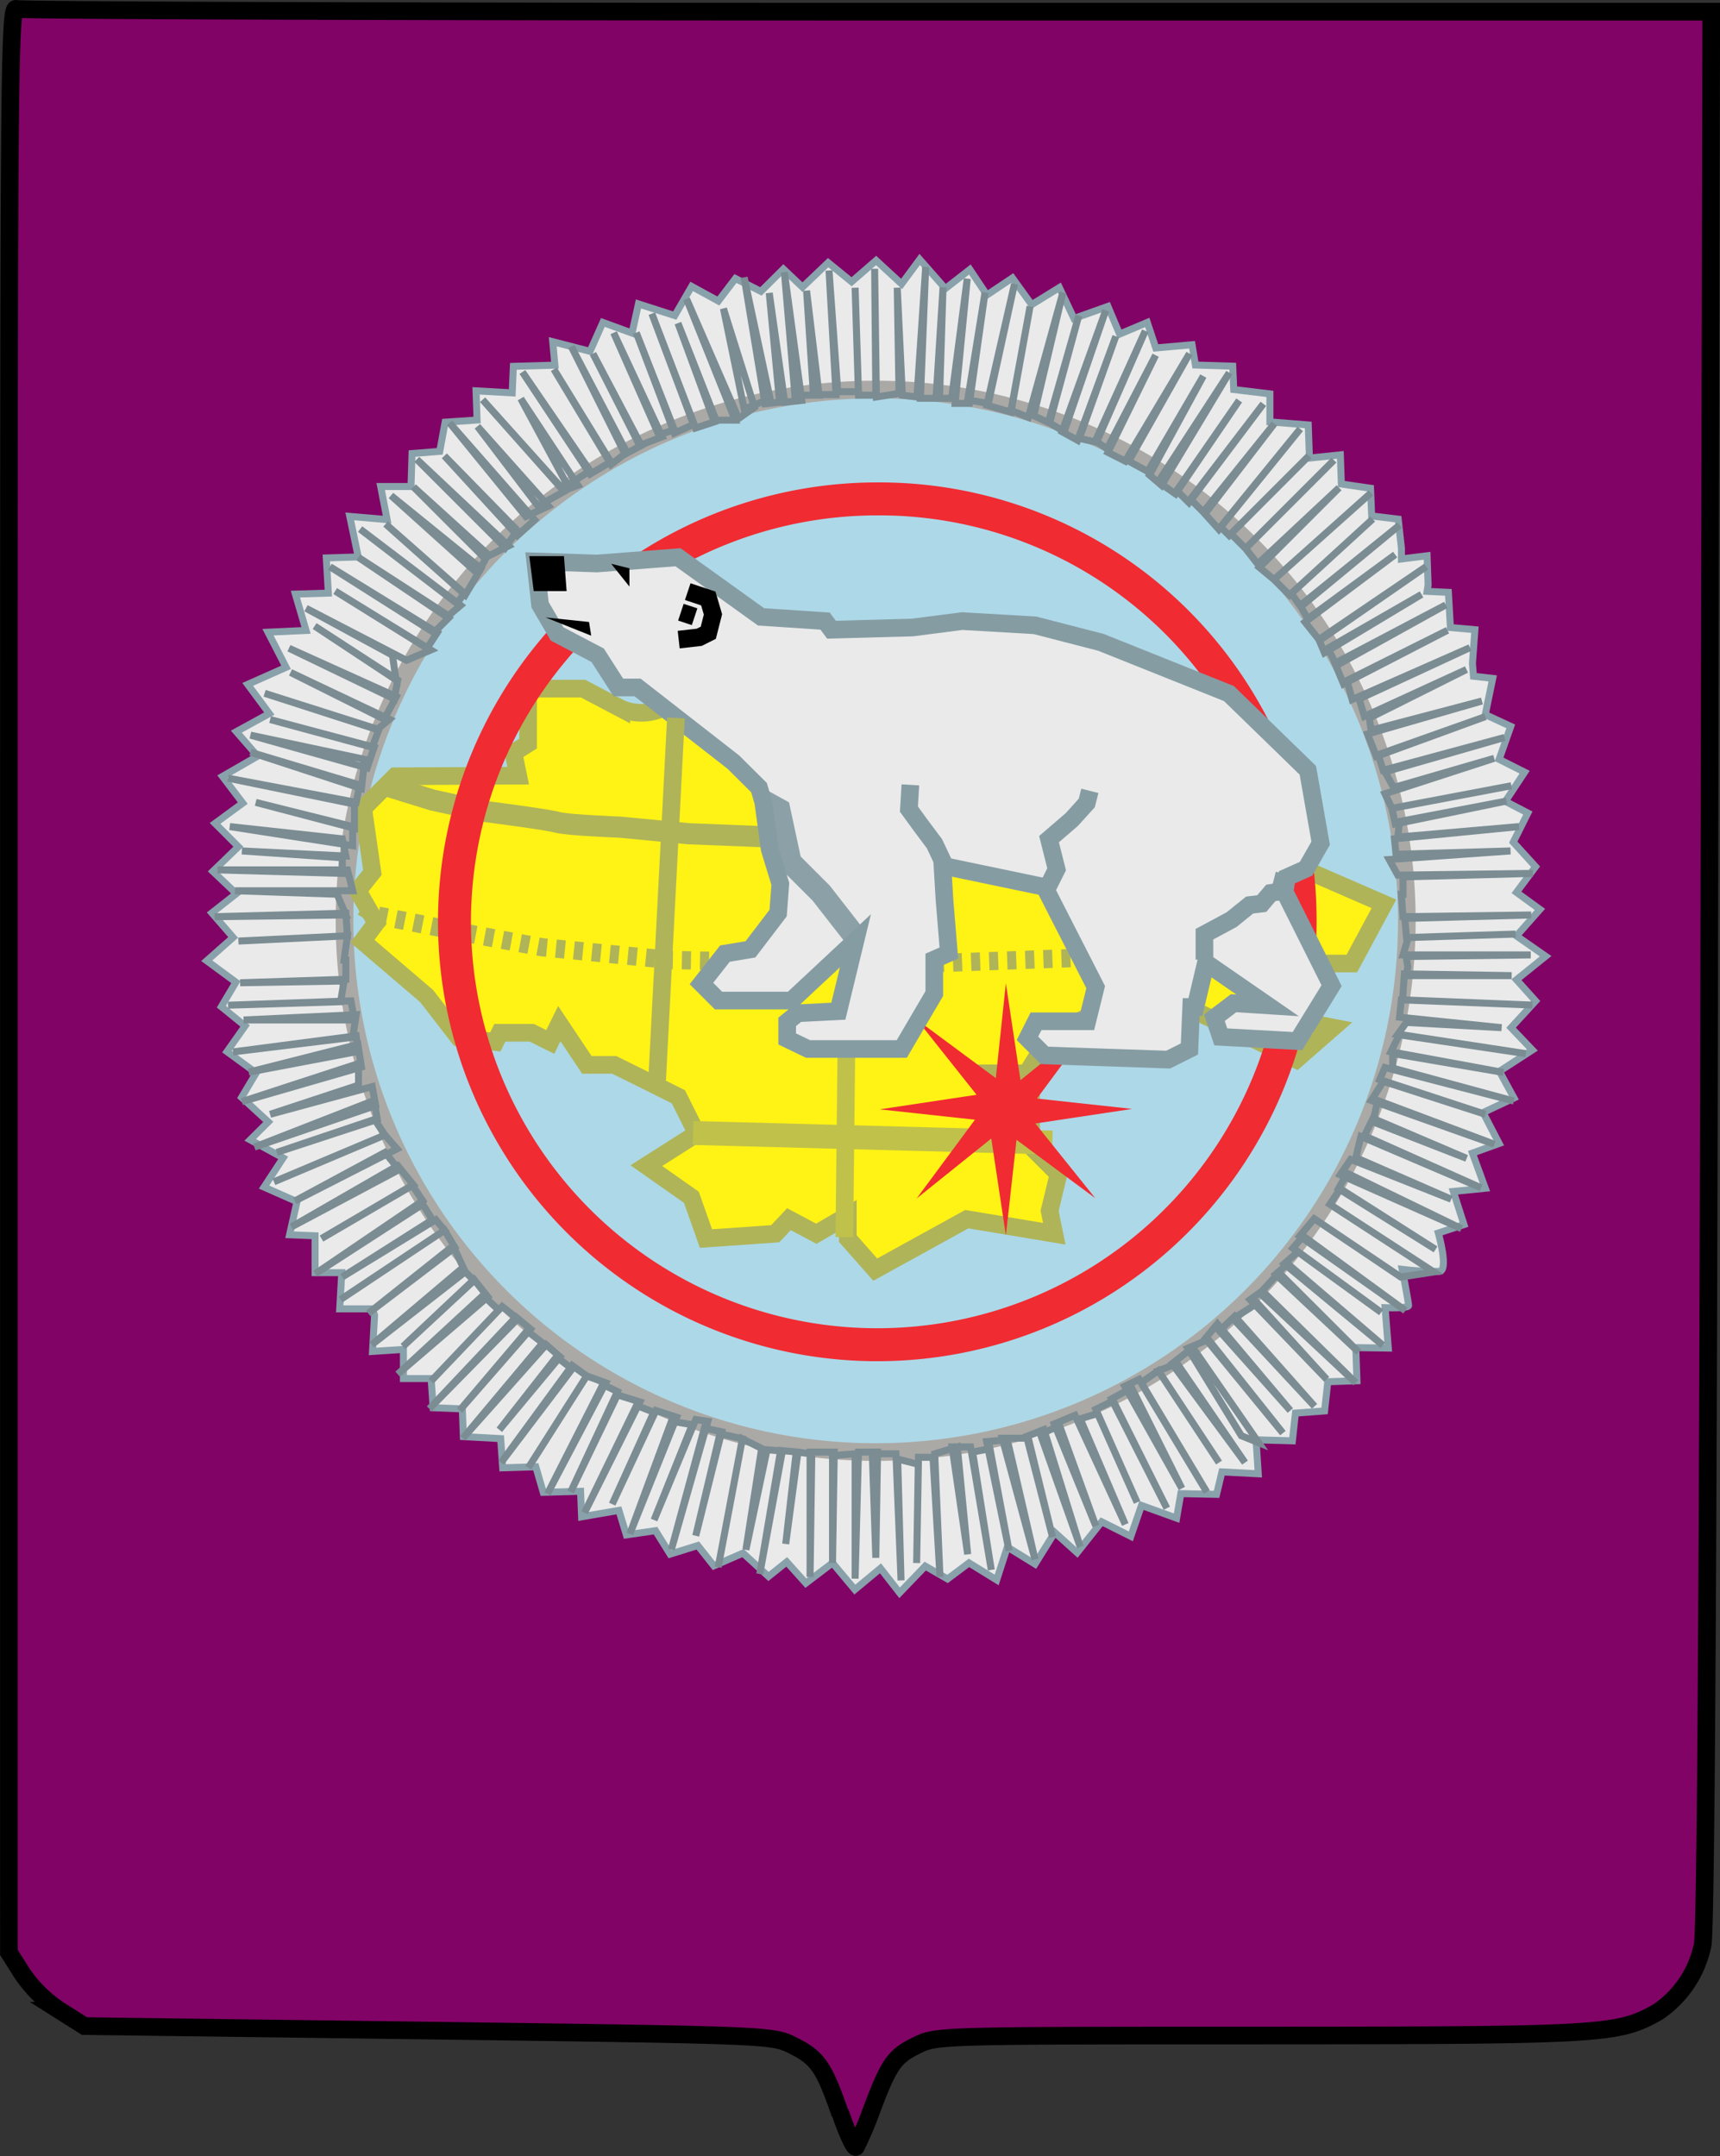 <svg id="Слой_1" data-name="Слой 1" xmlns="http://www.w3.org/2000/svg" viewBox="0 0 117.97 147.86"><rect x="0" y="0" width="117.97" height="147.86" fill="#333333" stroke="none"/><defs><style>.cls-1{fill:#810366;}.cls-1,.cls-14,.cls-15,.cls-19{stroke:#000;}.cls-1,.cls-12,.cls-13,.cls-14,.cls-15,.cls-18,.cls-19,.cls-20,.cls-21,.cls-4,.cls-5{stroke-width:1.21px;}.cls-13,.cls-2{fill:#eaeaea;}.cls-2{stroke:#89a1aa;}.cls-2,.cls-22{stroke-width:0.48px;}.cls-3{fill:#abd7e7;opacity:0.96;}.cls-10,.cls-11,.cls-12,.cls-15,.cls-17,.cls-18,.cls-19,.cls-20,.cls-21,.cls-22,.cls-4,.cls-6,.cls-7{fill:none;}.cls-4{stroke:#aba9a5;}.cls-5{fill:#fff215;}.cls-10,.cls-21,.cls-5,.cls-6{stroke:#afb458;}.cls-6{stroke-width:1.45px;}.cls-12,.cls-7{stroke:#c0c14a;}.cls-7{stroke-width:1.64px;}.cls-8{fill:#f02b32;}.cls-9{fill:#fff;}.cls-16,.cls-19,.cls-20,.cls-9{opacity:0;}.cls-10{stroke-width:1.25px;stroke-dasharray:0.62 0.62;}.cls-11{stroke:#f02b32;stroke-width:2.26px;}.cls-13,.cls-17,.cls-18{stroke:#869ca3;}.cls-17{stroke-width:1.56px;opacity:0.94;}.cls-20{stroke:#fff;}.cls-22{stroke:#7b8c93;}</style></defs><path id="path3167" class="cls-1" d="M73.63,146c-1.12-3.23-1.54-3.83-3.28-4.69-1.37-.68-1.66-.69-25-1L21.8,140l-1.66-1.05a9.33,9.33,0,0,1-2.59-2.53l-.93-1.47V68.2c0-60.71,0-66.7.5-66.52.27.1,26.54.19,58.38.19h57.88l-.14,65.56c-.09,43.07-.24,66.07-.45,67a7.31,7.31,0,0,1-3.1,4.62c-2.75,1.54-3.63,1.59-27.31,1.6-21.65,0-22.15,0-23.45.65-1.57.76-1.93,1.26-3.11,4.38a24.31,24.31,0,0,1-1.1,2.6c-.11.13-.6-.93-1.09-2.36Z" transform="translate(-16.01 -1.07)"/><path id="path3011" class="cls-2" d="M57.36,23.18l2,.73.44-2,2.49.8,1.16-2,1.83,1,1.17-1.54,1.75.88,1.54-1.53,1.31,1.24,1.76-1.68,1.61,1.31,1.68-1.46,1.75,1.61,1.24-1.68,1.76,2,1.68-1.31,1.17,1.75,1.75-1.17,1.32,1.83,1.9-1.17,1,2.12L92,22.08l.8,1.9,1.9-.8.58,1.75,2.49-.22L98,26.1l2.56.08.07,1.6,2.48.3V30l2.63.21.08,2.27,2.12-.22.07,2,2,.29.08,1.9,1.82.22.22,2v.73l1.76-.22.07,2-.07.44,1.46.07.14,2.41,1.68.15L117,46.56l.07.88,1.32.15-.51,2.48,1.75.81-.8,2.26,1.75.88-1.32,2,1.54.8-1,2,1.53,1.68-1.31,1.76,1.61,1.17-1.61,1.82,2,1.39-2,1.61,1.31,1.46-1.68,1.83,1.46,1.53-2.26,1.46,1,1.83-2.12,1,1.1,2.12-1.83.66.88,2.41-2.19.22.73,2.27-1.76.58s.73,2.56.08,2.63a18.23,18.23,0,0,1-2.56-.14s.44,2.26.44,2.48-1.61.15-1.61.15l.22,2.77L109,93.48l.08,2.27-2,.07-.22,2-2,.15-.21,1.9-2.49-.07.15,2.33L99.82,102l-.37,1.54L97,103.49l-.29,1.68-2.41-.87-.73,2.12-2-1-1.68,2.12-1.54-1.39L87,108.32l-1.9-1.17-.73,2.26-1.9-1.17L81,109.34l-1.53-.88-1.76,1.83-1.31-1.68-1.76,1.46-1.53-1.83-1.83,1.39-1.31-1.46-1.25,1-1.75-1.6-2,.87-1.1-1.39-1.9.59-1-1.61-2,.29-.51-1.68-2.56.44-.07-1.75-2.56.07-.51-1.75-2.27.07-.14-2-2.56-.14-.07-1.9-2-.08-.14-2h-1.9v-2l-2.12.14.14-2.48-.14-.44H39.31l.14-2.48H37.62V85.81l-1.75-.07.51-2.27-2.26-1,1.31-2-2.26-1.24L34.41,78l-1.83-1.68,1-1.68-2-1.46,1.24-1.76L31.19,70.1l1-1.68-2-1.47L32,65.35l-1.46-1.68,1.68-1.32-1.61-1.53,1.75-1.69-1.6-1.6,1.9-1.39-1.39-1.83,2.41-1.39-1.46-1.68L34.48,50,33,48l2.63-1.17-1.24-2.41L37,44.3l-.73-2.49,2.26-.07-.14-2.41,2.19-.07L40,36.48l2.56.22-.44-2.27H44.2l.07-2.26,1.9-.15.37-2,2.19-.15-.07-2,2.48.14.08-1.82,2.85-.08-.15-1.61,2.56.66Z" transform="translate(-16.01 -1.07)"/><g id="path3173"><path class="cls-3" d="M112.5,64.21a36.43,36.43,0,1,1-72.86,0h0a36.43,36.43,0,0,1,72.86,0Z" transform="translate(-16.01 -1.07)"/><path class="cls-4" d="M112.5,64.21a36.43,36.43,0,1,1-72.86,0h0a36.43,36.43,0,0,1,72.86,0Z" transform="translate(-16.01 -1.07)"/></g><path id="path3961" class="cls-5" d="M51.55,54.26l-.32-1.57,1-.63V48.29H56l2.62,1.38a3.53,3.53,0,0,0,3-.12l42.09,10.36,7.22,3.14-2.2,4.09h-2.2l.32,1.25-1,2.83,1.58.31-2.52,2.2-10.36-5L88,72.16l-1.57,2.51H84.53l2.2,1.26V79.7l1.88,1.88L88,84.1l.32,1.57-6-1-6.28,3.46L74.16,86V84.41L72,85.67l-1.88-1-.94,1L64.43,86l-1-2.83L60.34,81l3.46-2.2-1.26-2.52-1.88-.94-2.52-1.25H56.26l-1.89-2.83-.62,1.26-1.26-.63h-2.2l-.31.63-2.52-.32-2.19-2.83-4.4-3.76.94-1.26-1.26-2.2,1-1.26-.63-4.39,2.2-2.2Z" transform="translate(-16.01 -1.07)"/><path id="path4045" class="cls-6" d="M42.67,55l3,.93,3.58.78s4.36.56,5,.75,4.29.33,4.29.33l4.69.45,5.52.22" transform="translate(-16.01 -1.07)"/><path id="path4049" class="cls-7" d="M63.55,78.76l24.64.66" transform="translate(-16.01 -1.07)"/><path id="path3181" class="cls-8" d="M85,68.5l1,6.64L91.13,71l-4,5.4,6.53.71-6.64,1,4.11,5.12-5.4-4L85,85.78l-1-6.64-5.12,4.11,4-5.4-6.53-.71,6.64-1L78.91,71l5.4,4Z" transform="translate(-16.01 -1.07)"/><g id="path5333"><polyline class="cls-9" points="24.87 62.18 25.8 62.76 32.49 64.08 37.15 64.95 46.01 65.83 62.22 66.12 73.99 65.68"/><polyline class="cls-10" points="24.87 62.18 25.8 62.76 32.49 64.08 37.15 64.95 46.01 65.83 62.22 66.12 73.99 65.68"/></g><path id="path3185" class="cls-11" d="M105.18,64a29,29,0,1,1-29-28.72,28.86,28.86,0,0,1,29,28.72Z" transform="translate(-16.01 -1.07)"/><path id="path4051" class="cls-12" d="M73.92,85.9,74.06,73" transform="translate(-16.01 -1.07)"/><g id="g4033"><path id="path3963" class="cls-13" d="M52.72,39.57l4.24.14,5.55-.43,5.7,4.09,4.39.29.44.59,5.55-.15L82,43.66l5,.29,4.53,1.17,8.77,3.51,5.41,5.26.88,5-1,1.75-1.32.59-.15,1,3.22,6.43-2.34,3.8-5.26-.29-.44-1.31,1.32-1,2.33.15-4.23-2.92L98,70.12h-.29L97.59,73l-1.46.73-8.48-.29-1.17-1.17.59-1.17h3.51l.58-2.34-3.51-6.87-7-1.46.14,2.34.3,3.65-1,.44v2.34L77.86,73H71.43L70,72.31V71.14l.73-.59,2.78-.14,1.17-4.83-4.39,4.1h-5l-1.17-1.17,1.61-2.05,1.75-.29,1.9-2.49.15-2L68.8,59.3l-.44-3.22-.29-1-1.76-1.75-6.57-5.12H58.42L57,46l-2.78-1.46-1.17-2Z" transform="translate(-16.01 -1.07)"/><path id="path3975" class="cls-14" d="M53,39.81h1.13L54.22,41H53.15Z" transform="translate(-16.01 -1.07)"/><path id="path3981" class="cls-15" d="M63.18,41.64l1.41.47.32,1.09-.32,1.26-.62.31-1.41.16" transform="translate(-16.01 -1.07)"/><path id="path3983" class="cls-15" d="M62.71,43.05l.94.31" transform="translate(-16.01 -1.07)"/><g id="path3985"><polyline class="cls-16" points="58.63 64.2 56.32 61.24 54.2 59.12 53.43 55.53 52.27 54.89"/><polyline class="cls-17" points="58.63 64.2 56.32 61.24 54.2 59.12 53.43 55.53 52.27 54.89"/></g><g id="path3987"><polyline class="cls-9" points="64.82 59.4 64.09 57.85 63.16 56.61 62.34 55.48 62.44 53.82"/><polyline class="cls-18" points="64.82 59.4 64.09 57.85 63.16 56.61 62.34 55.48 62.44 53.82"/></g><g id="path3989"><polyline class="cls-9" points="71.85 60.85 72.47 59.61 71.95 57.54 73.51 56.2 74.54 55.06 74.75 54.23"/><polyline class="cls-18" points="71.85 60.85 72.47 59.61 71.95 57.54 73.51 56.2 74.54 55.06 74.75 54.23"/></g><path id="path3991" class="cls-18" d="M98.62,66.88V65.13l1.86-1,1.24-1,.83-.1.62-.73.62-.1L104.1,61" transform="translate(-16.01 -1.07)"/><g id="path3977"><polygon points="37.42 42.34 40.4 42.65 40.55 43.59 37.42 42.34"/><polygon class="cls-19" points="37.42 42.34 40.4 42.65 40.55 43.59 37.42 42.34"/></g><g id="path3979"><polygon points="41.92 38.66 43.17 40.22 43.17 38.97 41.92 38.66"/><polygon class="cls-20" points="41.92 38.66 43.17 40.22 43.17 38.97 41.92 38.66"/></g></g><path id="path4047" class="cls-21" d="M62.37,50.3,61.05,75.73" transform="translate(-16.01 -1.07)"/><path id="path3887" class="cls-22" d="M72.87,19.62l.6,8.31h1.42l-.23-7.13.23,7.37h1.19L76,19.5l.12,8.79,1.55-.24-.12-7.25.35,7.37,1,.12.6-8.91-.36,9h1.31l.24-7.61-.48,7.61h1.07l1.07-8.2-.83,8.55H82.5l1.07-7.6-1.19,7.37,1.42.23,1.79-8.19-1.9,8.31,1.66.48,1.31-7.25-1.31,7.13,1.19.48,2.37-8.56-2,8.44,1,.47L90,22.71l-2,7.36,1,.6,2.85-8.32-3,8.32,1.07.59,2.62-7.13-2.5,7,1.07.24,3.45-7.61-3.33,7.61.71.47,3.33-6.41L92,32.09l1.19.6,4.4-7.37-4.16,7.37,1.3.71,3.81-6.54-3.69,6.78.83.71,4.64-7.72-4.87,7.48,1.19.83L101,28.53l-4.28,6.18.84.83,5.1-6.78-5,6.54,1,1,4.75-6.18-4.87,6.06,1.07,1.19,5.58-6.89L99.72,37.2l.6.59,5.46-5.46-5.34,5.35,1,1,6.06-6.06-6.06,6.06.83,1.06,5.58-5.22-5.46,5.46,1,.83,6.65-5.94-6.65,5.94,1.07,1.07,5.7-5.22-5.58,5.1.59.84L112,37.08l-6.77,5.59.47.83,6-4.4-6.18,4.63.95,1.19,7.36-5L106.5,45l.35.83,6.66-4-6.42,3.69.59,1.18,7.49-4.15-7.6,4,.59,1.42,7.13-3.68-6.89,3.44.35,1.31,8.08-3.56L109.23,49l.36,1.19,7-3.21-6.66,3.33.12.83,7.6-2-7.84,2.26.6,1.54,7.48-2.73-7.36,2.61.35,1.07,8.32-2.25L111,54l.6,1.07,6.89-2L111,55.5l.48,1,8.19-1.55-8.19,1.55.23,1.07L119.33,56,112,57.4l-.12,1.07,8.32-.72-8.55.84.11,1.06,7.85-.23-8.32.59.59,1.07,9.27-.12-8.91.24v1.19h-.12l.12,1.54,8.79-.12-8.67.24.12,1.31,7.48-.24-7.36.24-.36,1.19H121l-8.55.11.12.72-.12.59h7.24l-7.36-.12-.12,1.78,8.91.36-9-.36L112,70.82l7,.72-6.53-.36-.6.83,8.79,1.31L112,72l-.59,1.19,7.72,1.42-7.6-1.3v1l8.31,2.26L111,74.27l-.36.83,7.25,2.38-7-2.26-.83,1.31,8.44,3-8-3L110.18,78l6.42,2.5-6.42-2.74-.59,1.19,8,3.57L109.35,79,109,80.45l6.54,2.85-6.89-2.73-.72,1.06,8.32,3.69-7.84-3.8-.6,1.06,6.66,4.16-6.54-4.16-.71,1.07,7.13,4.64-2.26.35-5.94-4-1,1.19,7.25,5.11-7-5.11-.72.83,6.06,4.4-5.7-4.16-.95.83,6.77,5.59-6.53-5.59-.83.72,5.7,5.34-5.47-5.46-1.3,1.42L109,95.89l-6.41-6.3-.84.6L107,95.65l-4.75-5.22-1.66,1.07,5.58,6-5.47-6.17-1.06,1,4.87,5.46-5-5.94-.83,1L104,99.34l-5.11-6.42-1.42.6,3.68,6,1.19.48-4.52-6.53L96.4,94.58l5,6.78-4.64-6.78-1.3.48,4.16,6.3-4.16-6.3-1.19.83,4.51,7.49-4.63-7.73-1,.48,3.92,7-3.44-6.89L92.24,97l3.8,7.49-3.68-7.37-1.19.59L94,104.09,91.29,98l-1.19.36,3.09,7.24-3.45-7.48-1.42.59,2.85,7-2.49-6.89-1.31.6,2.73,7.72L87.61,99.1l-1.19.47,1.78,6.9-1.66-6.78H84.75L87,108l-1.9-8.2-1.42.12,1.54,7.49-1.31-7-1.19.23L84,108.72l-1.42-8.43H81.31l1.07,7.36-.71-7.36-1.55.47.36,8.44L80,101h-1l-.12,7.25.12-6.77-1.42-.36.23,8.32-.35-8.68H75.84l.24,7.13.12-7.25H74.89l-.23,8.68v-8.56l-1.55.12v7.37l.12-7.61H71.57v8.56l.12-8.44-1.07-.12-.72,6.3.84-6.3-1.19-.11L68.12,109l1.55-8.43-1.43-.12-1.07,6.89,1.43-6.77-1.67-.84-1.66,8.8,1.66-8.8-1.54-.35-1.66,7,1.78-7.13L64.32,99l-2.26,8.32,2.5-8.79-.83-.12-2.86,6.89,2.62-6.54-1.43-.23-2.85,7.72,3.21-8L61,97.79l-3,6.42,2.85-6.3-1.18-.47-3.57,7.36,3.8-7.6-1.54-.48-3.21,6.66,3.21-6.89-1-.48-3.8,7.49,4-7.61-1.31-.47-4,6.29,4-6.29-1-.72-4.87,6.66,4.87-6.42-1.07-.83-3.92,5,4.16-5-.95-.83-5.71,6.41,5.47-6.53-1.07-.83-4.63,5.46,4.87-5.58-1-.83-5.94,6.29,6.06-6.17-1.07-.84-4.87,5.11,4.63-4.87-1.07-1L43.29,95.3,49.47,90l-.95-1.19L43.65,93.4l4.87-4.52-.83-.83-6.18,5.23,6.41-5-.83-1.78-5.82,4.63,5.94-4.52-.71-1.18-7.13,4.75,7.13-4.75-.6-.72-6.41,3.92,6.18-3.92L45,83.65l-7.36,4.76,7.36-5-.71-1.07L38.06,86l6.3-3.68L43.29,81,36,85.2l7.37-3.92-.95-1.19-6.18,3.33,7-3.57-.83-.95-7.61,3.21,7.61-3.21-.71-1.07L35,80.09l6.89-2.26-.23-1.3-8.2,3.2,8.32-2.85-.24-1.3-7,1.9,6.06-2V74l-8,2.61,8.2-2.37-.24-1.55-7.49,1.9,7.49-1.42-.12-1.07L32,73.2l8.2-1,.24-1.55-7.72.36h7.6l-.24-1.31L31.65,70l7.72-.24.24-1.42-7.13.12,7.25-.24V66.9h-.12l.23-1.66-7.48.36,7.48-.36-.11-1.55-9,.24,9-.12-.6-1.42-7-.24H40.2l-.36-1.43H30.93l8.56.24V59.89l-6.89-.47,7.13.35-.24-1.18-7.72-.84,8.43,1.31V57.75l-6.65-1.66,6.77,1.78V56.21l-8.67-1.78,8.79,1.66.24-1.19-7.49-2.25,7.61,2.49.23-2-7.84-1.66,8,2.25.48-1.42-7.13-1.9,7,1.9L42,51.1l-7.84-2.49,7.72,2.49.84-.71-6.78-3.21,6.42,3.21.83-1.55-7.36-3.32L43.05,49l.24-1.3L37.59,44l5.58,3.69L42.93,46,37,42.78l6.89,3.57,1.67-.71L39,41.6l6.3,3.92L46,44.45l-7.36-4.52,7.13,4.52,1-1-6.18-4.16,6.18,4,.83-.71-6.89-5.23,6.65,5.11.48-.72L42.46,37l5.46,4.87L49,40.05l-6.17-5,5.94,5.35.71-1.31-5.11-4.63,4.87,4.87,1.66-.83L44.6,32.57l6.06,6.06.83-1.19-5-5.11,5,5.46,1.19-1.07-5.83-6.65,5.23,6.42,1.55-.72-4.87-5.46,4.15,5.46,1.79-1-5.59-6.29L54.7,34.7l.95-.35-3.92-5.94,3.2,5.94,1.55-1-4.64-6.77,4.64,7,1.42-.84L54,26.39l3.92,6.53L59,32.09l-3.8-7.25,3.68,7.37L60,31.62l-3.32-6.3,3.2,6.3,1.55-.6-3.33-7.13,3.09,7,1.07-.35-2.61-6.66,2.61,6.89,1.31-.59-2.85-7.6,3,7.84L65,30l-2.49-6.77,2.61,6.65h1.31l-3.33-8.31,3.57,8.2L67.76,29l-2.13-6.77,1.42,6.89,1.78-.71-1.78-8.32,1.43,8.67,1-.11-.71-7.49,1.06,7.49L71,28.53l-1.19-8.79.72,8.43h1.66L71.33,21l.47,7.13h1.55Z" transform="translate(-16.01 -1.07)"/></svg>